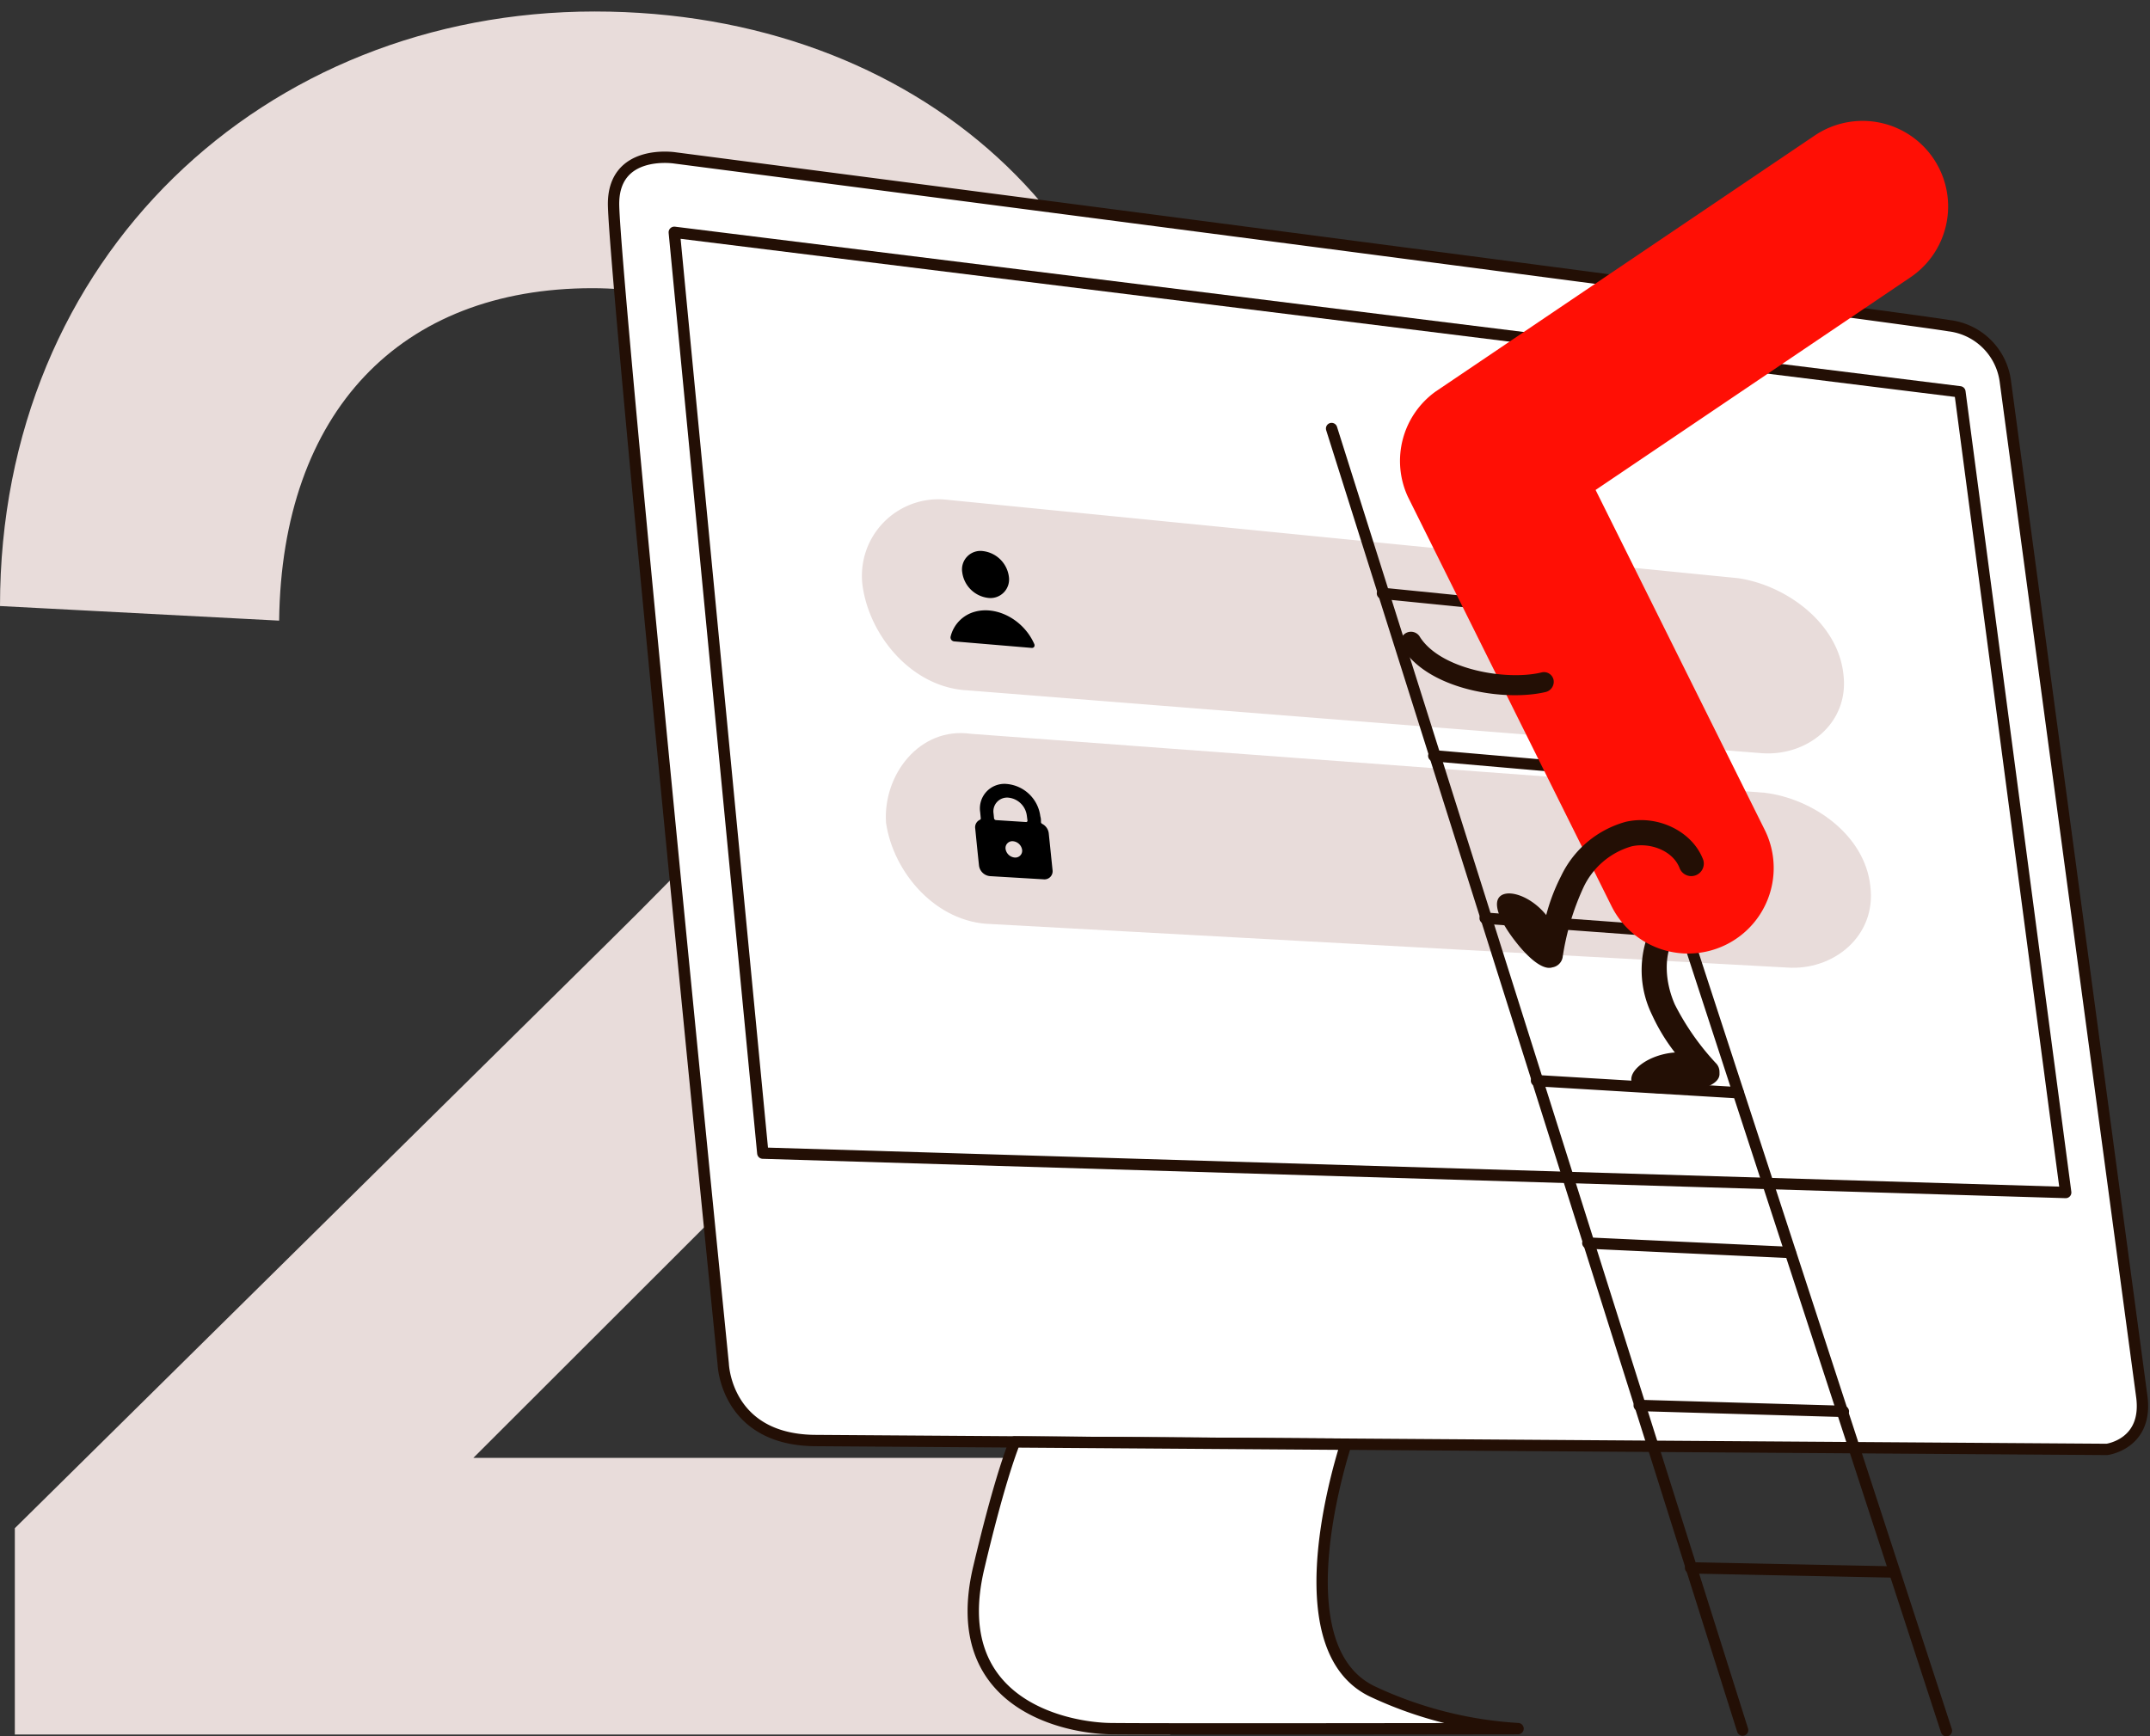 <svg xmlns="http://www.w3.org/2000/svg" viewBox="0 0 290 234.25"><rect x="0" y="0" width="290" height="234.25" fill="#333333" stroke="none"/><defs><style>.b2fb1aa8-040e-4b46-a836-314552cc064d{isolation:isolate;}.ab621614-be9b-4f5f-bcee-e5f475443246,.b88b23bf-843a-43c4-8239-37112aecaeed{fill:none;}.b88b23bf-843a-43c4-8239-37112aecaeed{mix-blend-mode:multiply;}.af068880-8101-497b-aedd-38a964483132{fill:#e8dcda;}.a38cb052-2b77-4ee2-821d-5c51820f002c,.bf6c3ae6-784e-4924-a4c5-9b138badcfc7,.f9735e90-be3f-4447-90e4-b6f920d51c6d{fill:#fff;}.a38cb052-2b77-4ee2-821d-5c51820f002c,.ab621614-be9b-4f5f-bcee-e5f475443246,.bf6c3ae6-784e-4924-a4c5-9b138badcfc7,.f9735e90-be3f-4447-90e4-b6f920d51c6d{stroke:#230f05;stroke-width:1.53px;}.a38cb052-2b77-4ee2-821d-5c51820f002c,.bf6c3ae6-784e-4924-a4c5-9b138badcfc7{stroke-miterlimit:10;}.ab621614-be9b-4f5f-bcee-e5f475443246,.f9735e90-be3f-4447-90e4-b6f920d51c6d{stroke-linejoin:round;}.fb907709-e1c4-4ea8-87ef-ea0a374f43fe{fill:#230f05;}.bf6c3ae6-784e-4924-a4c5-9b138badcfc7,.f9735e90-be3f-4447-90e4-b6f920d51c6d{stroke-linecap:round;}.a565b10d-4116-45f1-bfdf-d6e66397cc07{fill:#ff0f05;}</style></defs><g class="b2fb1aa8-040e-4b46-a836-314552cc064d"><g id="b50426fb-ad38-466e-b8fe-9009b1c6f02b" data-name="Layer 2"><g id="ba54f492-676e-4aec-94c6-8996fc514453" data-name="Art"><rect class="b88b23bf-843a-43c4-8239-37112aecaeed" width="290" height="234"/><path class="af068880-8101-497b-aedd-38a964483132" d="M2,206.17l79.9-78.9c23.57-23.24,35-36.67,35-54.67,0-19.65-15.72-33.72-37-33.72C54,38.88,38,55.57,37.65,83.73L0,81.76C0,34.62,35.69,1.55,80.22,1.55c43.55,0,76,29.14,76,70.06,0,28.49-18.67,53-47.15,79.89L63.85,196.68h94V234H2Z"/><path class="a38cb052-2b77-4ee2-821d-5c51820f002c" d="M109.71,194.34l174.48,1.2s5.57-.71,4.7-7.15L270.5,51.54a8.69,8.69,0,0,0-7.6-7.6C255.75,42.71,91,21.3,91,21.3S82.62,20,82.76,27.7C83,38.74,97.55,184,97.55,184S97.85,194.1,109.71,194.34Z"/><polygon class="ab621614-be9b-4f5f-bcee-e5f475443246" points="278.63 160.88 264.36 52.86 90.95 31.34 102.89 155.57 278.63 160.88"/><path class="fb907709-e1c4-4ea8-87ef-ea0a374f43fe" d="M258.78,33.47l-.2-.07h0C258.72,33.4,258.79,33.45,258.78,33.47Z"/><path class="af068880-8101-497b-aedd-38a964483132" d="M237.35,101.59,130.43,93.13c-7.3-.39-13.06-7.14-14.07-14h0a10.32,10.32,0,0,1,11.44-11.7L234.42,78c6.45.93,13.46,6,14.22,12.92h0C249.5,97.6,243.66,102.19,237.35,101.59Z"/><path class="af068880-8101-497b-aedd-38a964483132" d="M252.28,119.57h0c-.74-7-7.83-11.85-14.26-12.62L131,99c-7-1-11.92,5.57-11.49,12h0c1,6.81,6.82,13.47,14.12,13.66L241,130.53C247.31,131,253.12,126.26,252.28,119.57Z"/><path d="M132.61,74.35a4,4,0,0,1,3.47,3.44,2.51,2.51,0,0,1-2.82,2.87,4,4,0,0,1-3.47-3.45A2.49,2.49,0,0,1,132.61,74.35Zm6.88,12.5c-1.42-3.21-5-5.15-8-4.32a4.6,4.6,0,0,0-3.27,3.36.54.54,0,0,0,.09.42.56.56,0,0,0,.39.22l10.45.88a.37.37,0,0,0,.35-.16A.43.43,0,0,0,139.49,86.85Z"/><path d="M140.56,111.14a.31.31,0,0,1-.15-.21c0-.34,0-.5-.09-.83a5,5,0,0,0-4.47-4.33,3.31,3.31,0,0,0-3.64,3.79l.08.83a.19.19,0,0,1-.1.2,1.1,1.1,0,0,0-.65,1.17c.2,2,.3,3,.51,5a1.64,1.64,0,0,0,1.49,1.44l7.22.43a1.1,1.1,0,0,0,1.21-1.26l-.51-4.95A1.65,1.65,0,0,0,140.56,111.14Zm-3.69,4.55a1.37,1.37,0,0,1-1.24-1.2.92.92,0,0,1,1-1,1.37,1.37,0,0,1,1.24,1.19A.92.92,0,0,1,136.87,115.69Zm1.72-5a.18.18,0,0,1-.2.21l-4.06-.26a.29.29,0,0,1-.25-.24l-.07-.68a1.85,1.85,0,0,1,2-2.11,2.79,2.79,0,0,1,2.49,2.41Z"/><path class="f9735e90-be3f-4447-90e4-b6f920d51c6d" d="M181.53,194.84l-44.67-.31c-.7,1.77-2.37,6.5-4.85,17-4.39,18.63,12.13,21.6,17.75,21.68s55,0,55,0a53.67,53.67,0,0,1-19.4-4.9C173.29,222.91,180.13,199.28,181.53,194.84Z"/><line class="bf6c3ae6-784e-4924-a4c5-9b138badcfc7" x1="179.61" y1="57.81" x2="235.05" y2="233.41"/><line class="bf6c3ae6-784e-4924-a4c5-9b138badcfc7" x1="206.38" y1="61.25" x2="262.54" y2="233.49"/><line class="bf6c3ae6-784e-4924-a4c5-9b138badcfc7" x1="255.53" y1="212.08" x2="228.03" y2="211.52"/><line class="bf6c3ae6-784e-4924-a4c5-9b138badcfc7" x1="248.64" y1="190.41" x2="221.1" y2="189.61"/><line class="bf6c3ae6-784e-4924-a4c5-9b138badcfc7" x1="241.48" y1="168.97" x2="214.17" y2="167.7"/><line class="bf6c3ae6-784e-4924-a4c5-9b138badcfc7" x1="234.46" y1="147.42" x2="207.25" y2="145.79"/><line class="bf6c3ae6-784e-4924-a4c5-9b138badcfc7" x1="227.44" y1="125.86" x2="200.32" y2="123.87"/><line class="bf6c3ae6-784e-4924-a4c5-9b138badcfc7" x1="213.39" y1="82.75" x2="186.47" y2="80.05"/><line class="bf6c3ae6-784e-4924-a4c5-9b138badcfc7" x1="220.41" y1="104.31" x2="193.39" y2="101.96"/><path class="fb907709-e1c4-4ea8-87ef-ea0a374f43fe" d="M225.77,142h.15a25.59,25.59,0,0,1-3.09-5.09,13.7,13.7,0,0,1-.31-11.39c1.94-4,6.67-6.26,10.55-5a1.69,1.69,0,0,1-1.07,3.2c-2.52-.84-5.36,1-6.44,3.23s-1,5.49.35,8.57a34.44,34.44,0,0,0,5.62,8,1.69,1.69,0,0,1,.4,1.14.59.59,0,0,1,0,.13c.12,1.51-2.47,2.39-5.75,2.65s-6-.21-6.14-1.72S222.49,142.3,225.77,142Z"/><path class="a565b10d-4116-45f1-bfdf-d6e66397cc07" d="M189.89,67a11.53,11.53,0,0,1,3.74-14.17l51.21-34.59a11.54,11.54,0,1,1,12.78,19.22l-42.4,28.64L238,111.89a11.54,11.54,0,0,1-20.6,10.42Z"/><path class="fb907709-e1c4-4ea8-87ef-ea0a374f43fe" d="M202.41,120.86c1.17-.9,4.13.09,6.15,2.59a25.7,25.7,0,0,1,2-5.25,13.68,13.68,0,0,1,8.73-7.33c4.37-1,9.06,1.34,10.46,5.17a1.69,1.69,0,0,1-3.17,1.15c-.91-2.49-4.12-3.58-6.54-3a10.33,10.33,0,0,0-6.49,5.6,34.59,34.59,0,0,0-2.78,9.38,1.68,1.68,0,0,1-1.39,1.34c-1.24.41-3.18-1.18-5-3.54C202.33,124.34,201.21,121.79,202.41,120.86Z"/><path class="fb907709-e1c4-4ea8-87ef-ea0a374f43fe" d="M190,88.53a9,9,0,0,1-.94-1.28,1.4,1.4,0,0,1,2.39-1.44c2.71,4.51,11.72,6.06,16.47,4.91a1.32,1.32,0,0,1,1.63,1,1.42,1.42,0,0,1-1.07,1.64C203.28,94.59,194.09,93.25,190,88.53Z"/></g></g></g></svg>